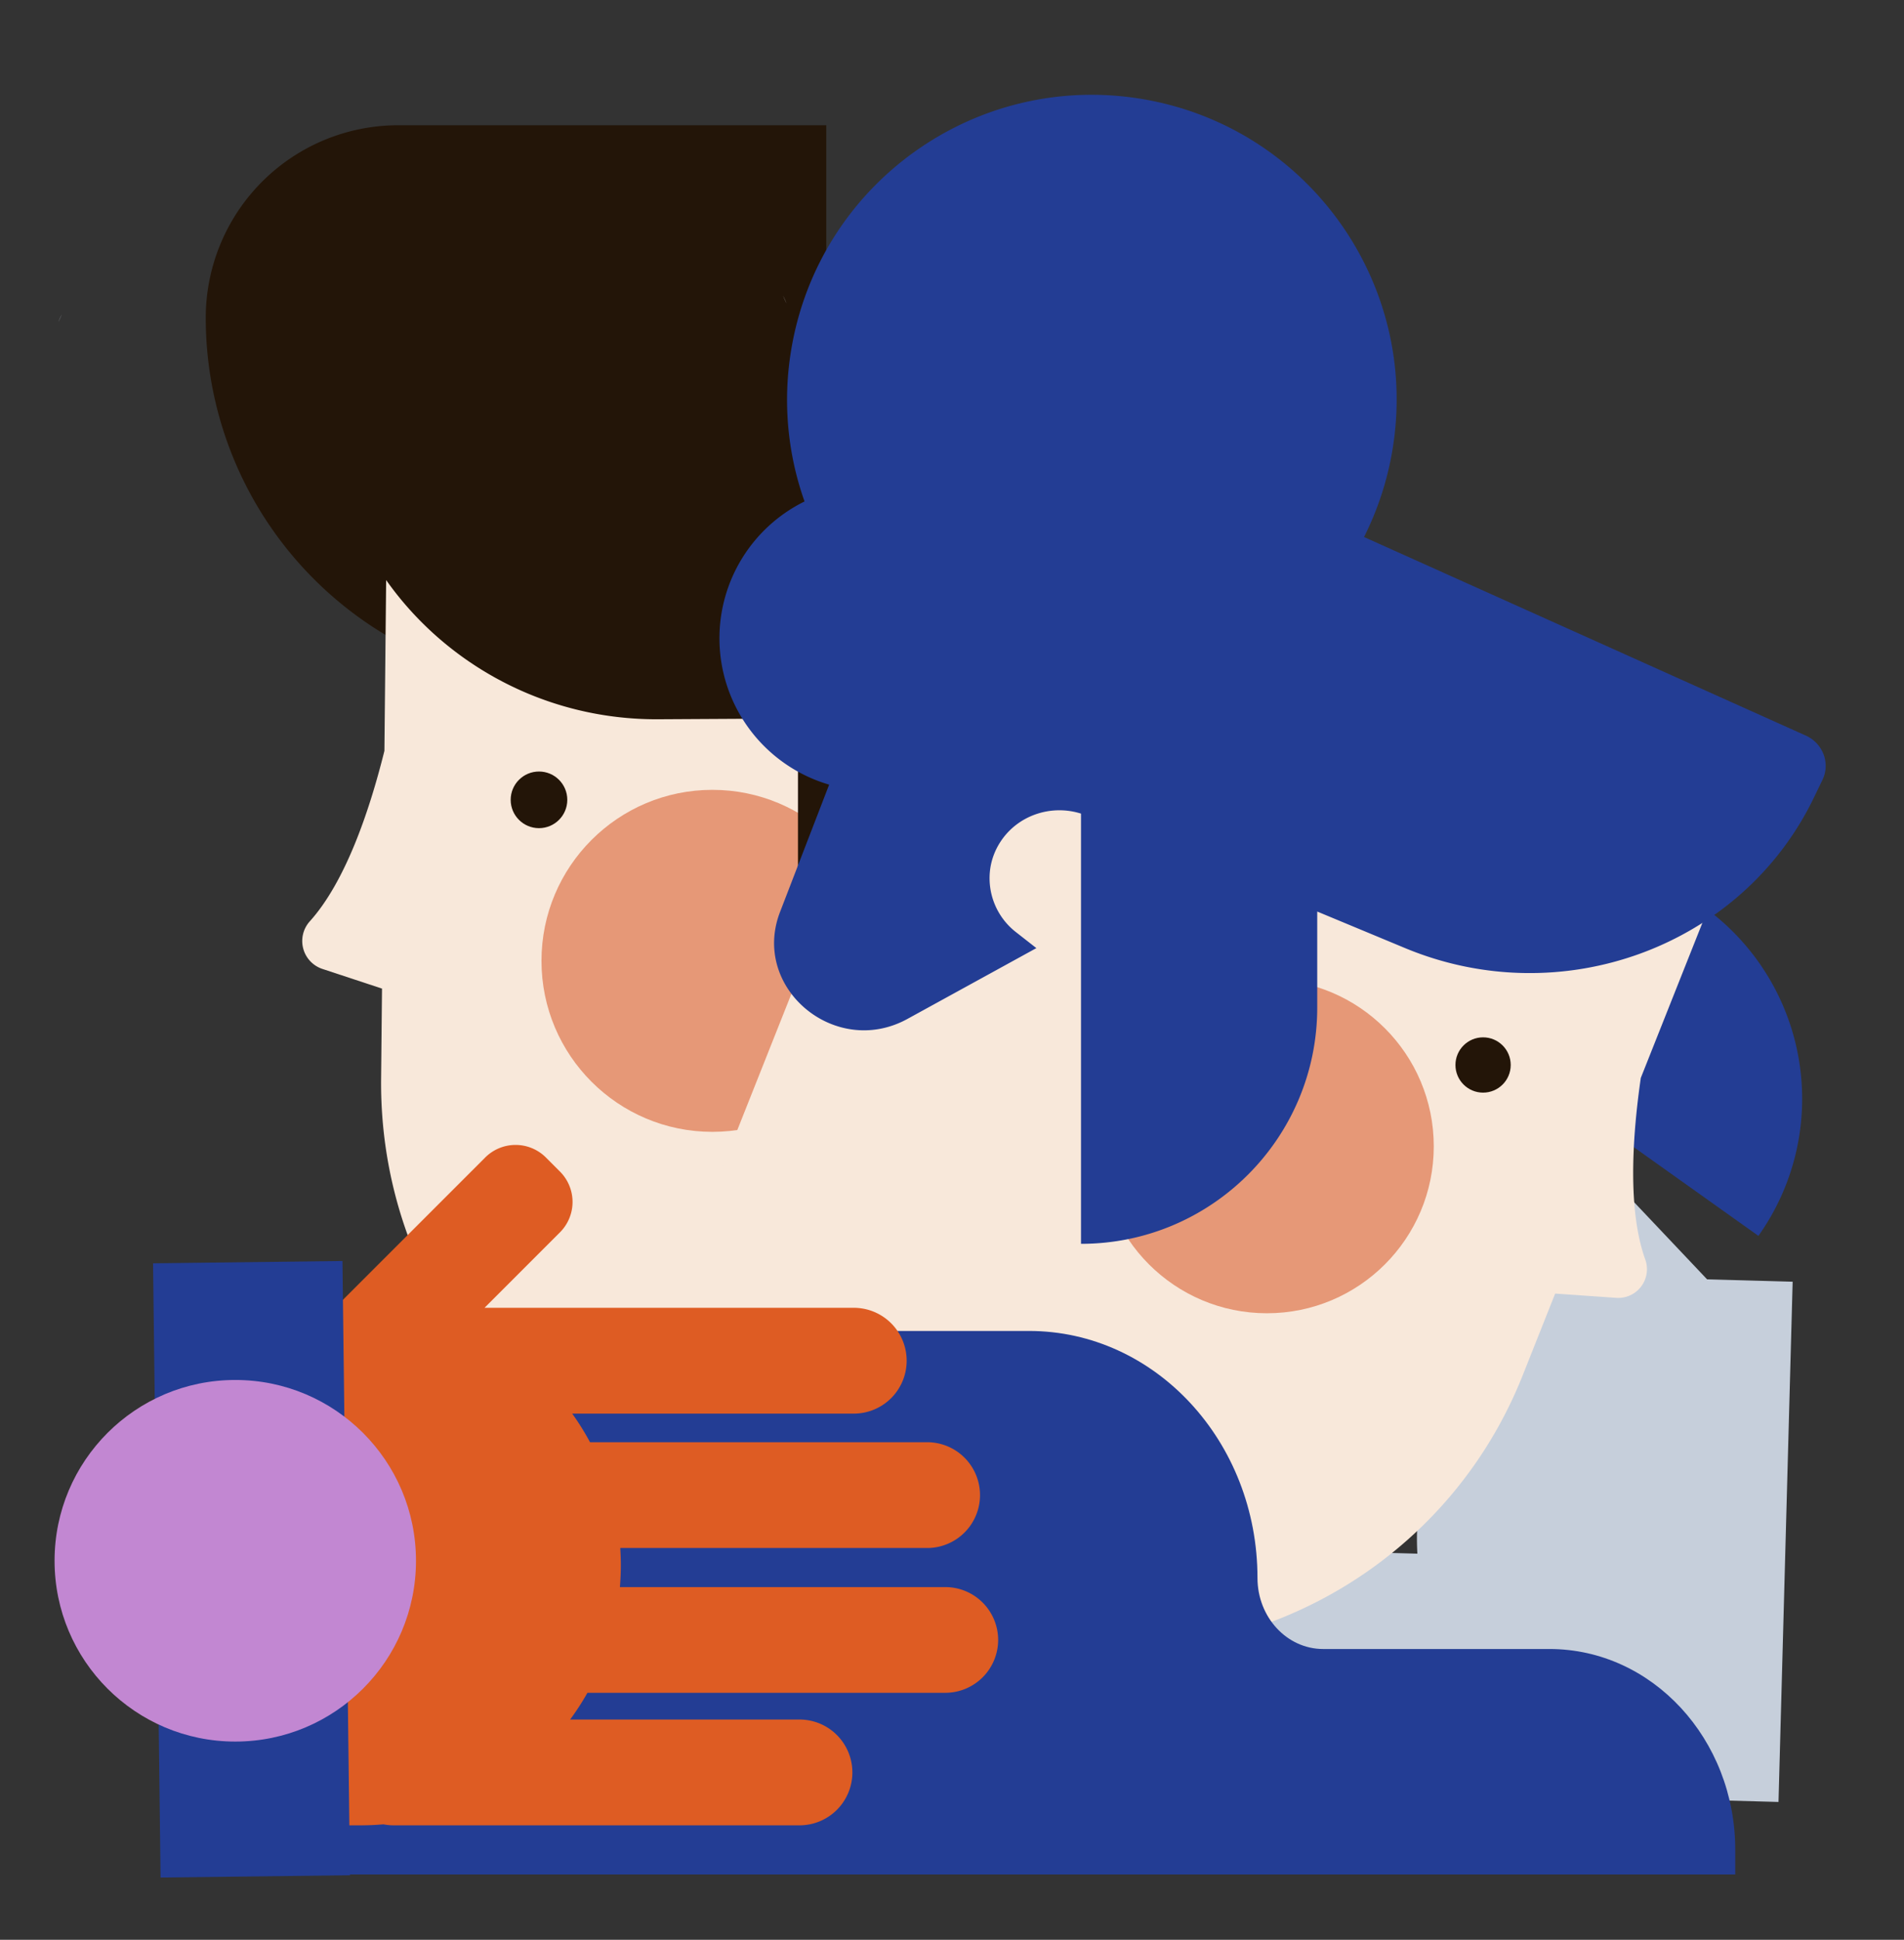 <svg id="Capa_1" data-name="Capa 1" xmlns="http://www.w3.org/2000/svg" viewBox="0 0 1749 1781"><rect x="0" y="0" width="1749" height="1781" fill="#333333" stroke="none"/><title>Mesa de trabajo 5</title><path d="M365.81,115H759a0,0,0,0,1,0,0V631a0,0,0,0,1,0,0H528.19A339.19,339.19,0,0,1,189,291.81v0A176.81,176.81,0,0,1,365.81,115Z" fill="#231508"/><path d="M741.59,448.48l-386-3.9-2.47,244.81c-14,56.24-36.06,120.45-68.53,156.5a27,27,0,0,0,11.58,43.72l54.74,18.06-.83,82.6c-2.29,226,179.09,411.11,405.12,413.4l362.7,3.66,5.75-569C1125.83,625.19,954.76,450.63,741.59,448.48Z" fill="#f8e8da"/><circle cx="495.11" cy="734.36" r="26" fill="#231508"/><circle cx="654.4" cy="882.19" r="157" fill="#e69877"/><path d="M1169.64,438.3c-5.16-73.59-69.78-131.73-146.76-129.13l-218,7.4L404.72,330.14l-73.3,2.48c-17.77.6-31.43,15.29-30.35,32.62L302.23,384c9.65,155.43,143,277.29,302.45,276.38L733,659.66V996H870V658.88l58.72-.33C961,658.37,989,681,995,712.07a62.93,62.93,0,0,1-.41,25.71A64.27,64.27,0,0,1,949,785.25l-23.16,6.55,87,107.46c48.85,60.38,147.61,28.85,149.14-47.6l3.94-196.6,4.08-204.52Q1170.07,444.36,1169.64,438.3Z" fill="#231508"/><path d="M1357,634h217a0,0,0,0,1,0,0V939a217,217,0,0,1-217,217h0a0,0,0,0,1,0,0V634a0,0,0,0,1,0,0Z" transform="translate(-113.34 1570.26) rotate(-54.57)" fill="#233d94"/><path d="M1568.12,1174.6l-131.6-139a39.46,39.46,0,0,0-55.78-1.52l-13.24,12.53a39.45,39.45,0,0,0-1.52,55.78l67.37,71.16-339.07-9.27a48.57,48.57,0,0,0-2.66,97.11l258.58,7.06a239.08,239.08,0,0,0-17.09,25.8l-309.57-8.46a48.57,48.57,0,1,0-2.65,97.11l281.79,7.7c-.48,5.2-.82,10.44-1,15.73h0c-.19,6.78-.07,13.49.3,20.15l-298.73-8.17a48.57,48.57,0,1,0-2.65,97.11l327.18,8.94h1.4a240,240,0,0,0,15.22,25l-210.62-5.76a48.57,48.57,0,0,0-2.66,97.11l372.68,10.18a48.65,48.65,0,0,0,9.4-.66c6.84.78,13.77,1.29,20.78,1.48l99.74,2.73,13-477.66Z" fill="#c6cfdb"/><path d="M722.46,278.62q-1.59-3.48-3.09-7A72.58,72.58,0,0,1,722.46,278.62Z" fill="#c6cfdb"/><path d="M1507.24,989.65l88.26-222.1L1245.32,628.41C1051.92,551.56,832.85,646,756,839.44L550.89,1355.63l329.05,130.75c205.07,81.48,437.35-18.7,518.84-223.76l29.78-74.94,56.13,3.92a26.35,26.35,0,0,0,26.62-35.23C1495.3,1111.8,1499.13,1045.65,1507.24,989.65Z" fill="#f8e8da"/><path d="M53.67,295.62q1.59-3.48,3.09-7A72.58,72.58,0,0,0,53.67,295.62Z" fill="#c6cfdb"/><path d="M1594,1698.46V1721H291V1222H945.28c115.88,0,209.83,101.54,209.83,226.79h0c0,36,27,65.22,60.34,65.22h207.89C1517.59,1514,1594,1596.59,1594,1698.46Z" fill="#233d94"/><path d="M868.28,1457.16l-298.84,0c.55-6.64.85-13.35.85-20.13h0c0-5.29-.19-10.54-.53-15.75l281.89,0a48.57,48.57,0,0,0,48.58-48.57h0a48.57,48.57,0,0,0-48.57-48.57l-309.68,0a239.12,239.12,0,0,0-16.37-26.25l258.67,0a48.58,48.58,0,0,0,48.57-48.57h0a48.58,48.58,0,0,0-48.57-48.58l-339.19,0,69.29-69.29a39.45,39.45,0,0,0,0-55.79l-12.89-12.9a39.45,39.45,0,0,0-55.8,0L310.33,1198.07H231.62l0,477.83h99.77c7,0,14-.32,20.82-.91a49.07,49.07,0,0,0,9.38.91l372.81,0a48.57,48.57,0,0,0,48.58-48.57h0a48.57,48.57,0,0,0-48.57-48.57l-210.7,0a238.78,238.78,0,0,0,15.9-24.54c.46,0,.93,0,1.39,0l327.31,0a48.58,48.58,0,0,0,48.58-48.57h0A48.58,48.58,0,0,0,868.28,1457.16Z" fill="#de5c23"/><rect x="143.94" y="1158.83" width="174" height="564" transform="translate(-17.49 2.91) rotate(-0.7)" fill="#233d94"/><circle cx="216.12" cy="1433" r="166" fill="#c287d2"/><circle cx="1362.35" cy="977.8" r="25.38" fill="#231508"/><circle cx="1163.79" cy="1052.49" r="153.26" fill="#e69877"/><path d="M1658.73,675.33,1593.43,646,1253,493.05a279.88,279.88,0,0,0,26.08-79.9c25.49-152.48-77.45-296.75-229.93-322.24S752.36,168.36,726.86,320.83a278.7,278.7,0,0,0,12.19,139.58,140,140,0,0,0,22.6,260L716.53,837.32C689.65,907,767.23,972,833.68,935.45L952,870.5,933.47,856a62.71,62.71,0,0,1-23.65-59.73A61.43,61.43,0,0,1,919,772.9c15.77-24.24,46.3-34.62,74-25.9v395h0c119.85,0,217-97.15,217-217V836.92l80.69,33.55c143.73,59.76,309.25-1.05,375.42-137.91l8-16.53C1681.48,700.76,1674.57,682.45,1658.73,675.33Z" fill="#233d94"/></svg>